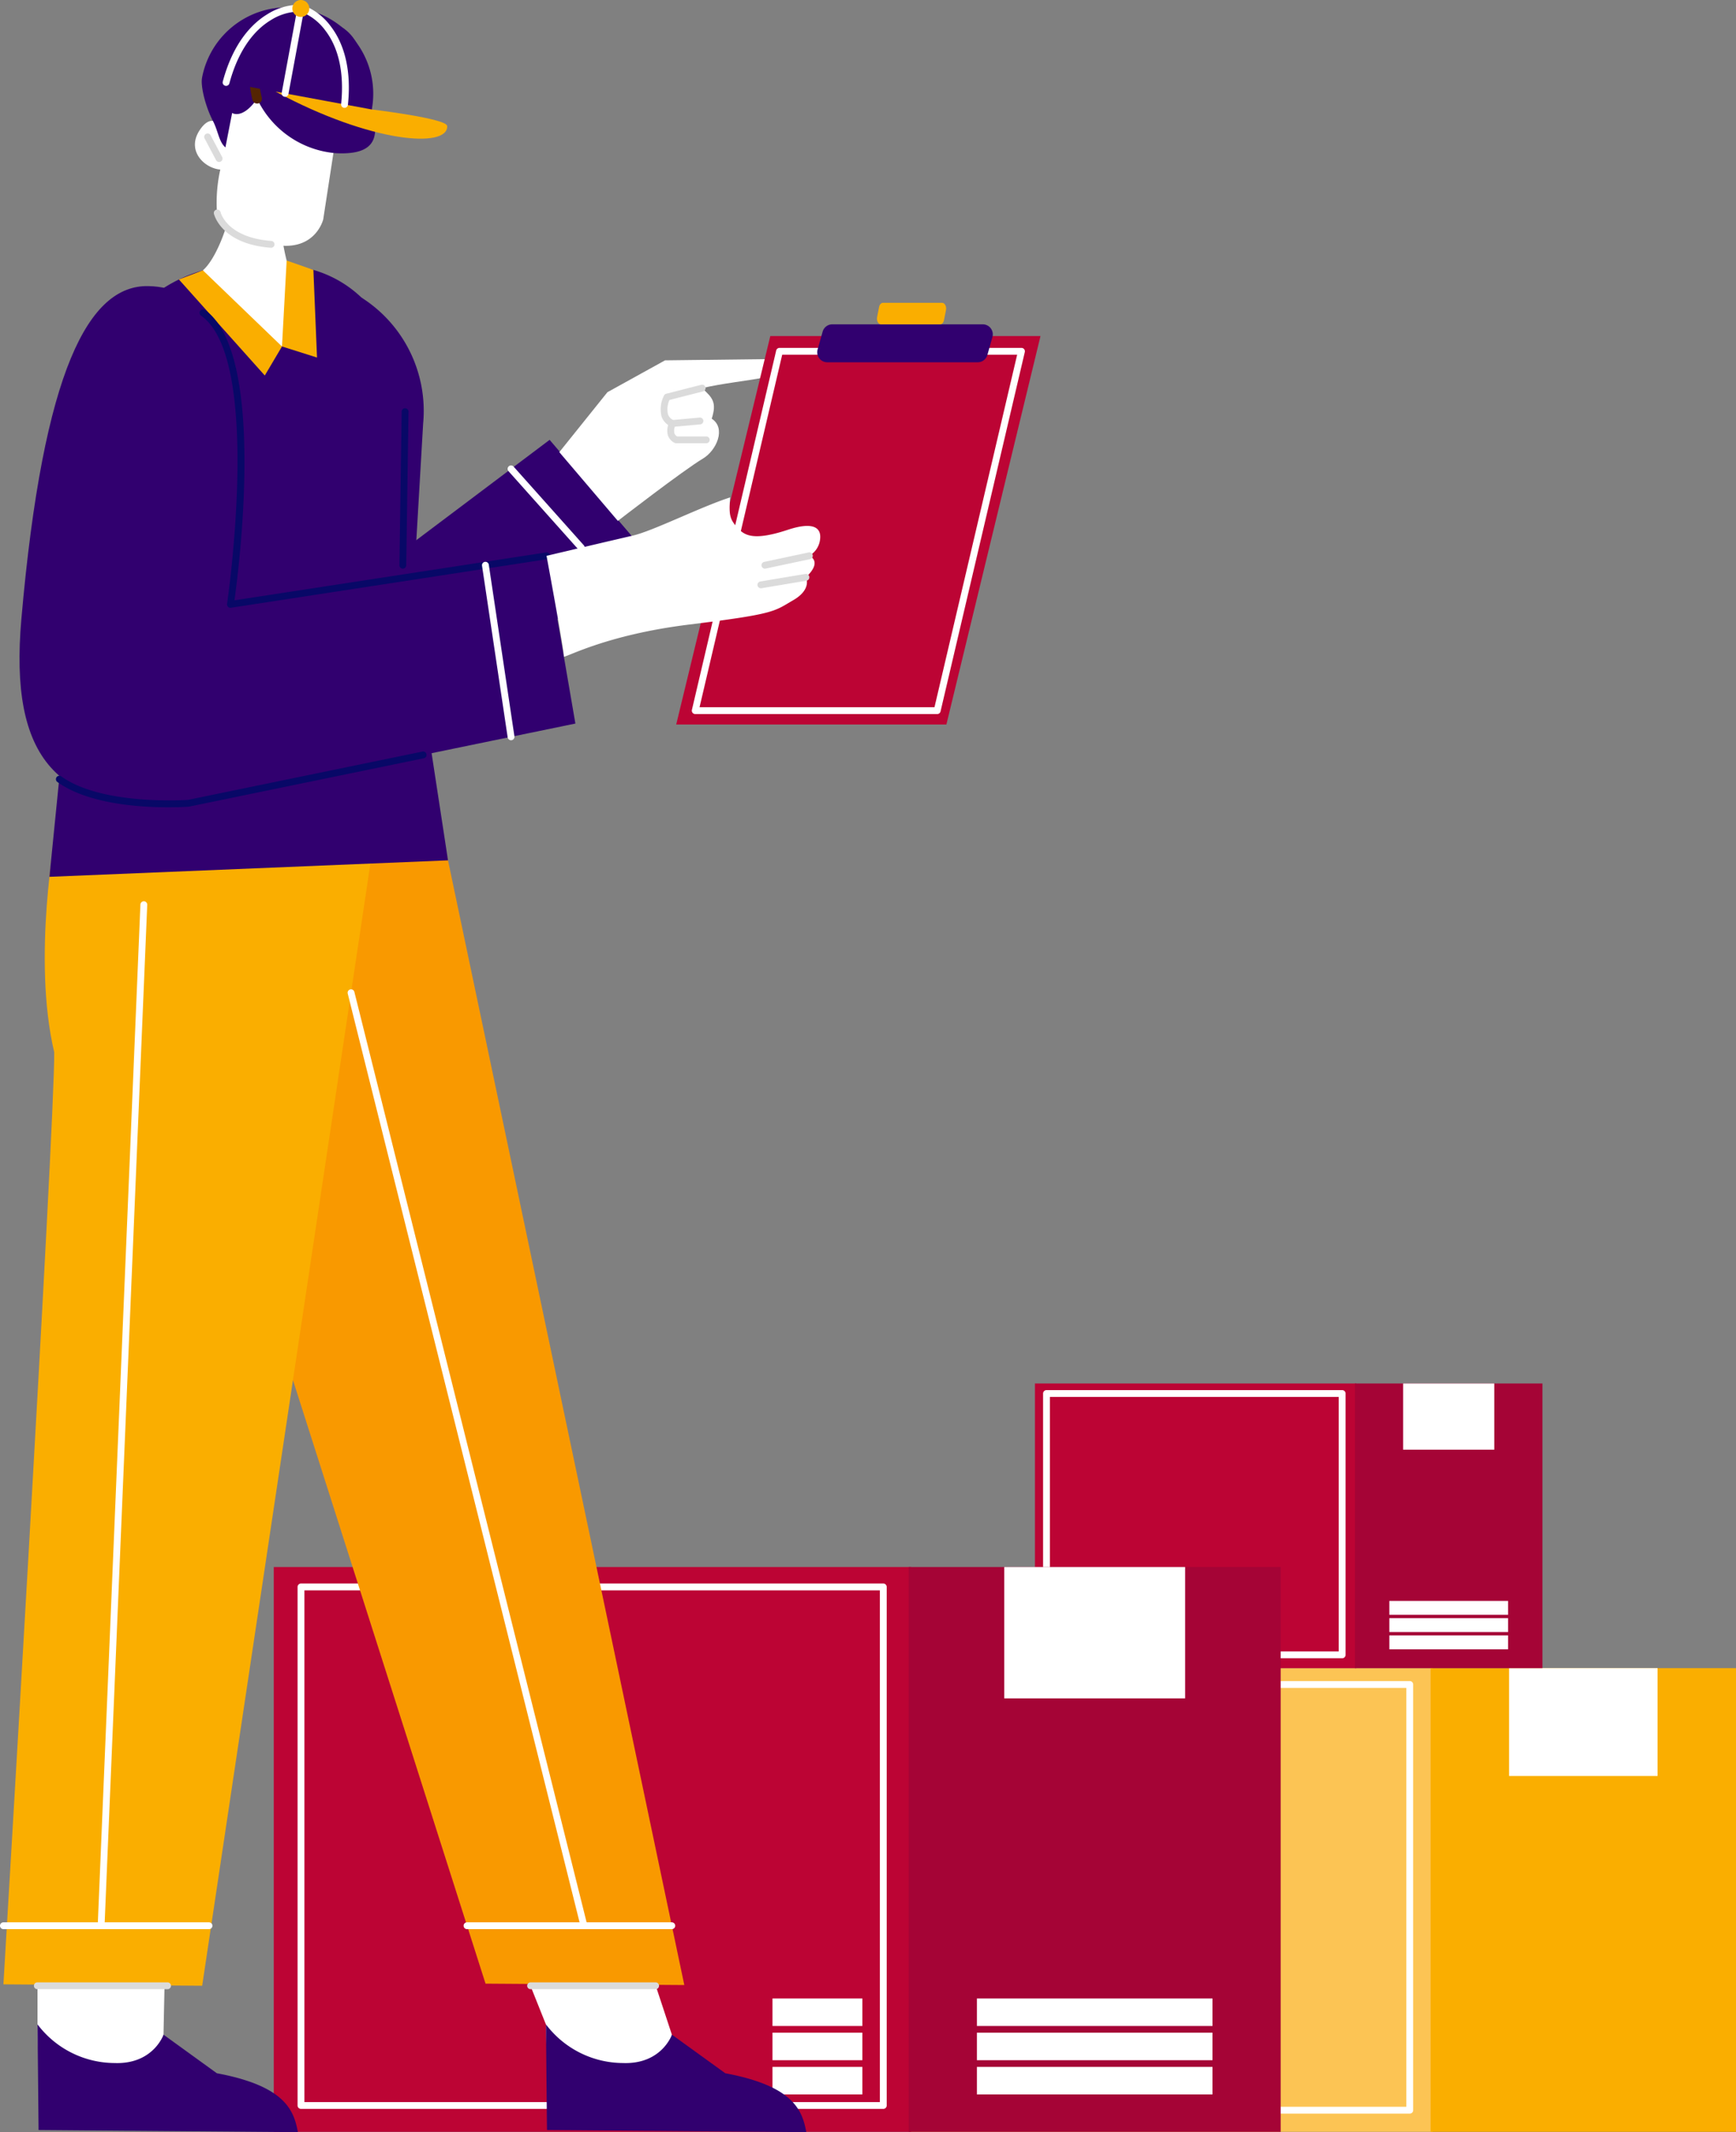 <svg id="Group_1966" data-name="Group 1966" xmlns="http://www.w3.org/2000/svg" width="250.656" height="307.728" viewBox="0 0 250.656 307.728">
  <rect x="0" y="0" width="250.656" height="307.728" fill="#808080" stroke="none"/>
  <g id="Group_1687" data-name="Group 1687" transform="translate(127.042 240.758)">
    <g id="Group_1683" data-name="Group 1683" transform="translate(4.262 0)">
      <rect id="Rectangle_1063" data-name="Rectangle 1063" width="75.543" height="66.922" transform="translate(75.543 66.922) rotate(180)" fill="#fcc454"/>
    </g>
    <g id="Group_1684" data-name="Group 1684" transform="translate(0 1.868)">
      <path id="Path_1798" data-name="Path 1798" d="M1112.559,886.452h-76.017a.494.494,0,0,1-.493-.494V824.52a.494.494,0,0,1,.493-.494h76.017a.494.494,0,0,1,.494.494v61.438A.494.494,0,0,1,1112.559,886.452Zm-75.522-.987h75.029V825.013h-75.029Z" transform="translate(-1036.049 -824.026)" fill="#fff"/>
    </g>
    <g id="Group_1685" data-name="Group 1685" transform="translate(79.523 0)">
      <rect id="Rectangle_1064" data-name="Rectangle 1064" width="44.091" height="66.922" transform="translate(44.091 66.922) rotate(180)" fill="#faae00"/>
    </g>
    <g id="Group_1686" data-name="Group 1686" transform="translate(90.85 0)">
      <rect id="Rectangle_1065" data-name="Rectangle 1065" width="21.437" height="15.564" transform="translate(21.437 15.564) rotate(180)" fill="#fff"/>
    </g>
  </g>
  <g id="Group_1695" data-name="Group 1695" transform="translate(149.432 199.672)">
    <g id="Group_1688" data-name="Group 1688" transform="translate(0 0)">
      <rect id="Rectangle_1066" data-name="Rectangle 1066" width="46.379" height="41.086" transform="translate(46.379 41.086) rotate(180)" fill="#bc0434"/>
    </g>
    <g id="Group_1689" data-name="Group 1689" transform="translate(1.177 0.957)">
      <path id="Path_1799" data-name="Path 1799" d="M1099.156,827.219H1056.47a.494.494,0,0,1-.493-.493v-37.72a.493.493,0,0,1,.493-.493h42.687a.493.493,0,0,1,.493.493v37.72A.494.494,0,0,1,1099.156,827.219Zm-42.193-.987h41.7V789.5h-41.7Z" transform="translate(-1055.977 -788.513)" fill="#fff"/>
    </g>
    <g id="Group_1690" data-name="Group 1690" transform="translate(46.206 0)">
      <rect id="Rectangle_1067" data-name="Rectangle 1067" width="27.069" height="41.086" transform="translate(27.069 41.086) rotate(180)" fill="#a50436"/>
    </g>
    <g id="Group_1691" data-name="Group 1691" transform="translate(53.16 0)">
      <rect id="Rectangle_1068" data-name="Rectangle 1068" width="13.161" height="9.556" transform="translate(13.161 9.556) rotate(180)" fill="#fff"/>
    </g>
    <g id="Group_1692" data-name="Group 1692" transform="translate(51.168 31.384)">
      <rect id="Rectangle_1069" data-name="Rectangle 1069" width="17.145" height="2.003" transform="translate(17.145 2.003) rotate(180)" fill="#fff"/>
    </g>
    <g id="Group_1693" data-name="Group 1693" transform="translate(51.168 33.874)">
      <rect id="Rectangle_1070" data-name="Rectangle 1070" width="17.145" height="2.003" transform="translate(17.145 2.003) rotate(180)" fill="#fff"/>
    </g>
    <g id="Group_1694" data-name="Group 1694" transform="translate(51.168 36.364)">
      <rect id="Rectangle_1071" data-name="Rectangle 1071" width="17.145" height="2.003" transform="translate(17.145 2.003) rotate(180)" fill="#fff"/>
    </g>
  </g>
  <g id="Group_1706" data-name="Group 1706" transform="translate(39.53 226.162)">
    <g id="Group_1696" data-name="Group 1696" transform="translate(0 0)">
      <rect id="Rectangle_1072" data-name="Rectangle 1072" width="92.02" height="81.519" transform="translate(92.02 81.519) rotate(180)" fill="#bc0434"/>
    </g>
    <g id="Group_1697" data-name="Group 1697" transform="translate(3.436 2.384)">
      <path id="Path_1800" data-name="Path 1800" d="M1049.523,887.945H965.447a.494.494,0,0,1-.493-.493V812.613a.494.494,0,0,1,.493-.494h84.076a.494.494,0,0,1,.494.494v74.839A.494.494,0,0,1,1049.523,887.945Zm-83.582-.987h83.089V813.106H965.941Z" transform="translate(-964.954 -812.119)" fill="#fff"/>
    </g>
    <g id="Group_1698" data-name="Group 1698" transform="translate(91.676 0)">
      <rect id="Rectangle_1073" data-name="Rectangle 1073" width="53.707" height="81.519" transform="translate(53.707 81.519) rotate(180)" fill="#a50436"/>
    </g>
    <g id="Group_1699" data-name="Group 1699" transform="translate(105.473 0)">
      <rect id="Rectangle_1074" data-name="Rectangle 1074" width="26.113" height="18.959" transform="translate(26.113 18.959) rotate(180)" fill="#fff"/>
    </g>
    <g id="Group_1700" data-name="Group 1700" transform="translate(101.521 62.269)">
      <rect id="Rectangle_1075" data-name="Rectangle 1075" width="34.017" height="3.973" transform="translate(34.017 3.973) rotate(180)" fill="#fff"/>
    </g>
    <g id="Group_1701" data-name="Group 1701" transform="translate(101.521 67.208)">
      <rect id="Rectangle_1076" data-name="Rectangle 1076" width="34.017" height="3.973" transform="translate(34.017 3.973) rotate(180)" fill="#fff"/>
    </g>
    <g id="Group_1702" data-name="Group 1702" transform="translate(101.521 72.148)">
      <rect id="Rectangle_1077" data-name="Rectangle 1077" width="34.017" height="3.973" transform="translate(34.017 3.973) rotate(180)" fill="#fff"/>
    </g>
    <g id="Group_1703" data-name="Group 1703" transform="translate(72.007 62.269)">
      <rect id="Rectangle_1078" data-name="Rectangle 1078" width="12.977" height="3.973" transform="translate(12.977 3.973) rotate(180)" fill="#fff"/>
    </g>
    <g id="Group_1704" data-name="Group 1704" transform="translate(72.007 67.208)">
      <rect id="Rectangle_1079" data-name="Rectangle 1079" width="12.977" height="3.973" transform="translate(12.977 3.973) rotate(180)" fill="#fff"/>
    </g>
    <g id="Group_1705" data-name="Group 1705" transform="translate(72.007 72.148)">
      <rect id="Rectangle_1080" data-name="Rectangle 1080" width="12.977" height="3.973" transform="translate(12.977 3.973) rotate(180)" fill="#fff"/>
    </g>
  </g>
  <g id="Group_1751" data-name="Group 1751" transform="translate(0 0)">
    <g id="Group_1707" data-name="Group 1707" transform="translate(52.184 42.944)">
      <path id="Path_1801" data-name="Path 1801" d="M972.749,655.174a19.376,19.376,0,0,1,8.913,18.176l-1.675,28.707-7.239-2.6Z" transform="translate(-972.749 -655.174)" fill="#31006f"/>
    </g>
    <g id="Group_1708" data-name="Group 1708" transform="translate(49.593 63.482)">
      <path id="Path_1802" data-name="Path 1802" d="M1000.322,672.541,970.557,694.93l11.5,18.7,31.962-25.06Z" transform="translate(-970.557 -672.541)" fill="#31006f"/>
    </g>
    <g id="Group_1709" data-name="Group 1709" transform="translate(80.757 51.785)">
      <path id="Path_1803" data-name="Path 1803" d="M996.91,676.123l6.946-8.652,8.325-4.6,18.466-.22c.421,2.949-7.054,2.817-13.122,4.23,1.491,1.379,2.158,2.035,1.392,4.411,2.123,1.384.675,4.6-1.255,5.749-2.87,1.709-12.3,9.005-12.3,9.005Z" transform="translate(-996.91 -662.65)" fill="#fff"/>
    </g>
    <path id="Path_1804" data-name="Path 1804" d="M992.026,857.813l3.842,9.6.321,10.99,17.423-.272.448-9.232-3.614-10.95Z" transform="translate(-917.045 -575.23)" fill="#fff"/>
    <path id="Path_1805" data-name="Path 1805" d="M995.429,881.169l37.448.307c-.573-2.934-1.584-6.62-11.7-8.5l-7.706-5.569s-1.47,4.288-7.057,4.093a14.011,14.011,0,0,1-11.135-5.578Z" transform="translate(-916.452 -573.749)" fill="#31006f"/>
    <g id="Group_1710" data-name="Group 1710" transform="translate(19.405 119.774)">
      <path id="Path_1806" data-name="Path 1806" d="M945.031,727.827l50.7,158.833,28.7.2L989.388,720.141Z" transform="translate(-945.031 -720.141)" fill="#f99900"/>
    </g>
    <g id="Group_1711" data-name="Group 1711" transform="translate(5.414 282.714)">
      <path id="Path_1807" data-name="Path 1807" d="M933.2,857.924v9.464l.321,10.99,17.423-.272.448-9.232.229-10.818Z" transform="translate(-933.2 -857.924)" fill="#fff"/>
    </g>
    <g id="Group_1712" data-name="Group 1712" transform="translate(5.414 292.178)">
      <path id="Path_1808" data-name="Path 1808" d="M933.354,881.169l37.448.307c-.572-2.934-1.584-6.62-11.705-8.5l-7.7-5.569s-1.47,4.288-7.057,4.093a14.011,14.011,0,0,1-11.135-5.578Z" transform="translate(-933.2 -865.927)" fill="#31006f"/>
    </g>
    <g id="Group_1713" data-name="Group 1713" transform="translate(0.493 119.773)">
      <path id="Path_1809" data-name="Path 1809" d="M936.644,720.141s-3.5,18.472-.267,32.094c.084,10.429-7.338,134.528-7.338,134.528l28.7.2,24.711-164.794Z" transform="translate(-929.039 -720.141)" fill="#faae00"/>
    </g>
    <g id="Group_1714" data-name="Group 1714" transform="translate(14.109 130.081)">
      <path id="Path_1810" data-name="Path 1810" d="M941.047,877.2h-.021a.5.5,0,0,1-.473-.514l6.164-147.36a.5.5,0,0,1,.514-.473.493.493,0,0,1,.472.514l-6.164,147.36A.493.493,0,0,1,941.047,877.2Z" transform="translate(-940.553 -728.857)" fill="#fff"/>
    </g>
    <g id="Group_1715" data-name="Group 1715" transform="translate(50.19 142.77)">
      <path id="Path_1811" data-name="Path 1811" d="M1005.187,875.245a.492.492,0,0,1-.479-.374L971.077,740.2a.494.494,0,0,1,.958-.239l33.63,134.671a.494.494,0,0,1-.359.6A.532.532,0,0,1,1005.187,875.245Z" transform="translate(-971.063 -739.587)" fill="#fff"/>
    </g>
    <g id="Group_1716" data-name="Group 1716" transform="translate(0 277.442)">
      <path id="Path_1812" data-name="Path 1812" d="M958.8,854.452H929.115a.493.493,0,1,1,0-.986H958.8a.493.493,0,1,1,0,.986Z" transform="translate(-928.622 -853.466)" fill="#fff"/>
    </g>
    <g id="Group_1717" data-name="Group 1717" transform="translate(66.94 277.442)">
      <path id="Path_1813" data-name="Path 1813" d="M1015.285,854.452H985.72a.493.493,0,0,1,0-.986h29.565a.493.493,0,1,1,0,.986Z" transform="translate(-985.227 -853.466)" fill="#fff"/>
    </g>
    <g id="Group_1718" data-name="Group 1718" transform="translate(4.92 286.107)">
      <path id="Path_1814" data-name="Path 1814" d="M952.077,861.78h-18.8a.494.494,0,1,1,0-.987h18.8a.494.494,0,0,1,0,.987Z" transform="translate(-932.782 -860.793)" fill="#dbdbdb"/>
    </g>
    <g id="Group_1719" data-name="Group 1719" transform="translate(76.096 286.107)">
      <path id="Path_1815" data-name="Path 1815" d="M1011.513,861.78H993.462a.494.494,0,0,1,0-.987h18.051a.494.494,0,1,1,0,.987Z" transform="translate(-992.969 -860.793)" fill="#dbdbdb"/>
    </g>
    <g id="Group_1720" data-name="Group 1720" transform="translate(7.137 38.21)">
      <path id="Path_1816" data-name="Path 1816" d="M992.206,737.133l-57.549,2.378,6.714-67.086a21.255,21.255,0,0,1,21.255-21.255h4.71c11.738,0,18.677,9.463,18.677,21.2l-.329,22.165Z" transform="translate(-934.657 -651.171)" fill="#31006f"/>
    </g>
    <g id="Group_1721" data-name="Group 1721" transform="translate(29.293 28.829)">
      <path id="Path_1817" data-name="Path 1817" d="M957.644,643.238c-.281,2.862-2.176,8.4-4.252,10.186.259,3.269,6.234,8.263,11.42,10.995a18.149,18.149,0,0,0,1.258-10.393s-2.08-6.049-1.106-9.79Z" transform="translate(-953.392 -643.238)" fill="#fff"/>
    </g>
    <g id="Group_1722" data-name="Group 1722" transform="translate(2.818 41.291)">
      <path id="Path_1818" data-name="Path 1818" d="M949.579,653.777c-8.5-.147-15.149,11.857-18.31,48.1-1.735,19.9,4.958,28.141,24.115,26.546l55.882-11.51-4.167-24.206-45.641,7.008C961.183,680.449,965.223,654.047,949.579,653.777Z" transform="translate(-931.005 -653.776)" fill="#31006f"/>
    </g>
    <g id="Group_1723" data-name="Group 1723" transform="translate(40.713 37.604)">
      <path id="Path_1819" data-name="Path 1819" d="M963.726,650.658l-.676,12.4,5.059,1.6-.524-12.651Z" transform="translate(-963.049 -650.658)" fill="#faae00"/>
    </g>
    <g id="Group_1724" data-name="Group 1724" transform="translate(25.832 39.014)">
      <path id="Path_1820" data-name="Path 1820" d="M965.347,662.845l-11.421-10.994-3.461,1.32,12.4,13.862Z" transform="translate(-950.465 -651.851)" fill="#faae00"/>
    </g>
    <g id="Group_1725" data-name="Group 1725" transform="translate(8.055 108.461)">
      <path id="Path_1821" data-name="Path 1821" d="M951.678,718.632c-4.132,0-11.63-.481-16.04-3.672a.494.494,0,0,1,.578-.8c5.751,4.16,17.6,3.446,18.292,3.4l33.867-6.975a.493.493,0,0,1,.2.966l-33.9,6.982a.548.548,0,0,1-.062.01C954.463,718.554,953.344,718.632,951.678,718.632Z" transform="translate(-935.433 -710.575)" fill="#080867"/>
    </g>
    <g id="Group_1726" data-name="Group 1726" transform="translate(28.799 44.645)">
      <path id="Path_1822" data-name="Path 1822" d="M957.448,699.689a.494.494,0,0,1-.488-.567c.052-.354,5.174-35.4-3.774-41.611a.494.494,0,0,1,.563-.811c8.849,6.146,4.987,36.837,4.281,41.906l44.982-6.906a.494.494,0,1,1,.15.976l-45.64,7.007A.538.538,0,0,1,957.448,699.689Z" transform="translate(-952.974 -656.612)" fill="#080867"/>
    </g>
    <g id="Group_1727" data-name="Group 1727" transform="translate(69.589 81.083)">
      <path id="Path_1823" data-name="Path 1823" d="M991.663,713.176a.494.494,0,0,1-.487-.421l-3.7-24.763a.494.494,0,0,1,.977-.147l3.7,24.765a.493.493,0,0,1-.415.561A.548.548,0,0,1,991.663,713.176Z" transform="translate(-987.466 -687.425)" fill="#fff"/>
    </g>
    <g id="Group_1728" data-name="Group 1728" transform="translate(95.363 55.522)">
      <path id="Path_1824" data-name="Path 1824" d="M1011,671.9a.487.487,0,0,1-.2-.044,2.456,2.456,0,0,1-1.384-1.452,4.391,4.391,0,0,1,.357-3.035.488.488,0,0,1,.317-.253l5.059-1.292a.494.494,0,1,1,.245.957l-4.83,1.233a3.18,3.18,0,0,0-.216,2.067,1.451,1.451,0,0,0,.747.822l3.82-.348a.494.494,0,0,1,.09.984l-3.957.359Z" transform="translate(-1009.261 -665.81)" fill="#dbdbdb"/>
    </g>
    <g id="Group_1729" data-name="Group 1729" transform="translate(96.338 60.627)">
      <path id="Path_1825" data-name="Path 1825" d="M1015.744,673.476h-4.362a.488.488,0,0,1-.227-.056,1.9,1.9,0,0,1-.983-1.127,2.713,2.713,0,0,1,.245-1.907.493.493,0,0,1,.869.467,1.744,1.744,0,0,0-.169,1.154.864.864,0,0,0,.394.481h4.233a.494.494,0,0,1,0,.987Z" transform="translate(-1010.085 -670.126)" fill="#dbdbdb"/>
    </g>
    <g id="Group_1741" data-name="Group 1741" transform="translate(28.146)">
      <g id="Group_1730" data-name="Group 1730" transform="translate(0 12.175)">
        <path id="Path_1826" data-name="Path 1826" d="M972.939,635.69l-1.993,12.953s-1.033,4.3-6.257,3.771c-4.519-.456-8.924-1.613-9.111-5.235a21.865,21.865,0,0,1,.507-5.727c-2.314-.176-5.166-2.863-2.734-6.027,2.115-2.753,3.7,1.039,3.7,1.039l1.092-5.519C960.42,628.972,972.217,626.712,972.939,635.69Z" transform="translate(-952.423 -629.155)" fill="#fff"/>
      </g>
      <g id="Group_1731" data-name="Group 1731" transform="translate(0.981 2.496)">
        <path id="Path_1827" data-name="Path 1827" d="M957.642,634.777s1.464,1.018,3.606-2.046a13.824,13.824,0,0,0,11.319,7.85c5.934.332,6.353-2.433,5.243-6.305-.766-2.666-.241-10.215-5.082-12.258a12.5,12.5,0,0,0-9.159-.356s-6.417,6.295-10.276,8.069c-.222,1.2.509,4.154,1.572,6.191.776,1.484.855,3.017,1.807,3.827Z" transform="translate(-953.252 -620.971)" fill="#31006f"/>
      </g>
      <g id="Group_1732" data-name="Group 1732" transform="translate(1.339 19.262)">
        <path id="Path_1828" data-name="Path 1828" d="M955.706,639.267a.5.5,0,0,1-.436-.262l-1.657-3.132a.493.493,0,1,1,.872-.461l1.658,3.13a.493.493,0,0,1-.206.667A.487.487,0,0,1,955.706,639.267Z" transform="translate(-953.555 -635.148)" fill="#dbdbdb"/>
      </g>
      <g id="Group_1733" data-name="Group 1733" transform="translate(2.725 30.229)">
        <path id="Path_1829" data-name="Path 1829" d="M963.006,649.951l-.038,0c-7.139-.533-8.187-4.742-8.229-4.922a.494.494,0,0,1,.962-.223c.038.157.977,3.685,7.341,4.161a.494.494,0,0,1-.037.986Z" transform="translate(-954.727 -644.422)" fill="#dbdbdb"/>
      </g>
      <g id="Group_1734" data-name="Group 1734" transform="translate(7.765 4.203)">
        <path id="Path_1830" data-name="Path 1830" d="M960.2,633.158a.691.691,0,0,1-.669-.522c-.07-.274-1.678-6.77,1-9.974a.691.691,0,0,1,1.06.887c-2.224,2.661-.735,8.687-.719,8.747a.691.691,0,0,1-.5.84A.707.707,0,0,1,960.2,633.158Z" transform="translate(-958.988 -622.415)" fill="#542502"/>
      </g>
      <g id="Group_1735" data-name="Group 1735" transform="translate(1.021 1.059)">
        <path id="Path_1831" data-name="Path 1831" d="M967.817,619.967A12.467,12.467,0,0,1,977.8,634.5l-24.516-4.545A12.466,12.466,0,0,1,967.817,619.967Z" transform="translate(-953.286 -619.755)" fill="#31006f"/>
      </g>
      <g id="Group_1736" data-name="Group 1736" transform="translate(11.652 13.226)">
        <path id="Path_1832" data-name="Path 1832" d="M962.276,630.044l13.885,2.575s10.832,1.289,10.884,2.386C987.2,638.27,976.091,637.481,962.276,630.044Z" transform="translate(-962.276 -630.044)" fill="#faae00"/>
      </g>
      <g id="Group_1737" data-name="Group 1737" transform="translate(12.526 0.728)">
        <path id="Path_1833" data-name="Path 1833" d="M963.509,632.721a.457.457,0,0,1-.09-.008.493.493,0,0,1-.4-.575l2.273-12.259a.494.494,0,0,1,.971.181l-2.273,12.258A.494.494,0,0,1,963.509,632.721Z" transform="translate(-963.015 -619.476)" fill="#fff"/>
      </g>
      <g id="Group_1738" data-name="Group 1738" transform="translate(15.371 0.893)">
        <path id="Path_1834" data-name="Path 1834" d="M971.649,634.286l-.051,0a.493.493,0,0,1-.44-.542c.46-4.416-.332-8.092-2.291-10.634a7.949,7.949,0,0,0-3.123-2.536.493.493,0,0,1,.337-.927,8.743,8.743,0,0,1,3.527,2.806c1.5,1.917,3.15,5.45,2.532,11.392A.492.492,0,0,1,971.649,634.286Z" transform="translate(-965.421 -619.616)" fill="#fff"/>
      </g>
      <g id="Group_1739" data-name="Group 1739" transform="translate(4.006 0.689)">
        <path id="Path_1835" data-name="Path 1835" d="M956.3,631.148a.476.476,0,0,1-.128-.018.493.493,0,0,1-.349-.6c1.552-5.77,4.364-8.474,6.447-9.728a8.73,8.73,0,0,1,4.3-1.355.493.493,0,0,1-.018.986,7.906,7.906,0,0,0-3.825,1.248c-2.739,1.671-4.8,4.819-5.949,9.106A.494.494,0,0,1,956.3,631.148Z" transform="translate(-955.81 -619.443)" fill="#fff"/>
      </g>
      <g id="Group_1740" data-name="Group 1740" transform="translate(14.071)">
        <path id="Path_1836" data-name="Path 1836" d="M964.342,619.859a1.221,1.221,0,1,0,1.424-.978A1.221,1.221,0,0,0,964.342,619.859Z" transform="translate(-964.322 -618.86)" fill="#faae00"/>
      </g>
    </g>
    <g id="Group_1742" data-name="Group 1742" transform="translate(97.634 48.498)">
      <path id="Path_1837" data-name="Path 1837" d="M1050.194,715.943h-39.012l13.588-56.072h39.013Z" transform="translate(-1011.182 -659.871)" fill="#bc0434"/>
    </g>
    <g id="Group_1743" data-name="Group 1743" transform="translate(99.889 50.206)">
      <path id="Path_1838" data-name="Path 1838" d="M1048.518,714.168h-34.937a.493.493,0,0,1-.48-.605L1025.27,661.7a.492.492,0,0,1,.48-.381h34.936a.493.493,0,0,1,.48.605L1049,713.788A.494.494,0,0,1,1048.518,714.168Zm-34.314-.986h33.922l11.937-50.881h-33.923Z" transform="translate(-1013.088 -661.315)" fill="#fff"/>
    </g>
    <g id="Group_1744" data-name="Group 1744" transform="translate(78.913 71.786)">
      <path id="Path_1839" data-name="Path 1839" d="M995.351,688s9.224-2.176,12.444-2.917c2.935-.675,9.72-4.111,14.062-5.517-.193,2.642-.062,3.219,1.282,4.6.929.957,2.357,1.63,7.038.08,3.71-1.227,4.872-.3,4.672,1.348a3.093,3.093,0,0,1-1.578,2.4s2.04.748-.469,3.1c0,0,.928,1.716-1.848,3.317s-2.455,1.968-14.956,3.5-18.259,5.038-18.149,4.594S995.351,688,995.351,688Z" transform="translate(-995.351 -679.563)" fill="#fff"/>
    </g>
    <g id="Group_1745" data-name="Group 1745" transform="translate(109.953 79.727)">
      <path id="Path_1840" data-name="Path 1840" d="M1022.092,688.621a.493.493,0,0,1-.1-.976l6.387-1.356a.494.494,0,1,1,.2.966l-6.387,1.355A.513.513,0,0,1,1022.092,688.621Z" transform="translate(-1021.599 -686.278)" fill="#dbdbdb"/>
    </g>
    <g id="Group_1746" data-name="Group 1746" transform="translate(109.364 82.829)">
      <path id="Path_1841" data-name="Path 1841" d="M1021.593,690.976a.494.494,0,0,1-.08-.98l6.507-1.088a.493.493,0,1,1,.163.973l-6.508,1.089A.621.621,0,0,1,1021.593,690.976Z" transform="translate(-1021.1 -688.901)" fill="#dbdbdb"/>
    </g>
    <g id="Group_1747" data-name="Group 1747" transform="translate(57.67 58.918)">
      <path id="Path_1842" data-name="Path 1842" d="M977.881,691.834h-.007a.492.492,0,0,1-.486-.5l.329-22.165a.493.493,0,1,1,.986.014l-.329,22.165A.493.493,0,0,1,977.881,691.834Z" transform="translate(-977.388 -668.682)" fill="#080867"/>
    </g>
    <g id="Group_1748" data-name="Group 1748" transform="translate(118 46.809)">
      <path id="Path_1843" data-name="Path 1843" d="M1051.567,663.921h-21.713a1.45,1.45,0,0,1-1.4-1.844l.728-2.579a1.45,1.45,0,0,1,1.4-1.056h21.712a1.449,1.449,0,0,1,1.4,1.842l-.727,2.58A1.45,1.45,0,0,1,1051.567,663.921Z" transform="translate(-1028.403 -658.442)" fill="#31006f"/>
    </g>
    <g id="Group_1749" data-name="Group 1749" transform="translate(126.618 43.716)">
      <path id="Path_1844" data-name="Path 1844" d="M1044.824,658.919h-8.561c-.38,0-.654-.519-.551-1.041l.288-1.456c.069-.352.294-.6.55-.6h8.561c.38,0,.654.518.551,1.041l-.287,1.456C1045.3,658.676,1045.079,658.919,1044.824,658.919Z" transform="translate(-1035.69 -655.827)" fill="#faae00"/>
    </g>
    <g id="Group_1750" data-name="Group 1750" transform="translate(73.293 67.178)">
      <path id="Path_1845" data-name="Path 1845" d="M1001.24,688.02a.49.49,0,0,1-.368-.166l-10.148-11.366a.493.493,0,0,1,.736-.657l10.148,11.366a.494.494,0,0,1-.368.823Z" transform="translate(-990.599 -675.667)" fill="#fff"/>
    </g>
  </g>
</svg>
